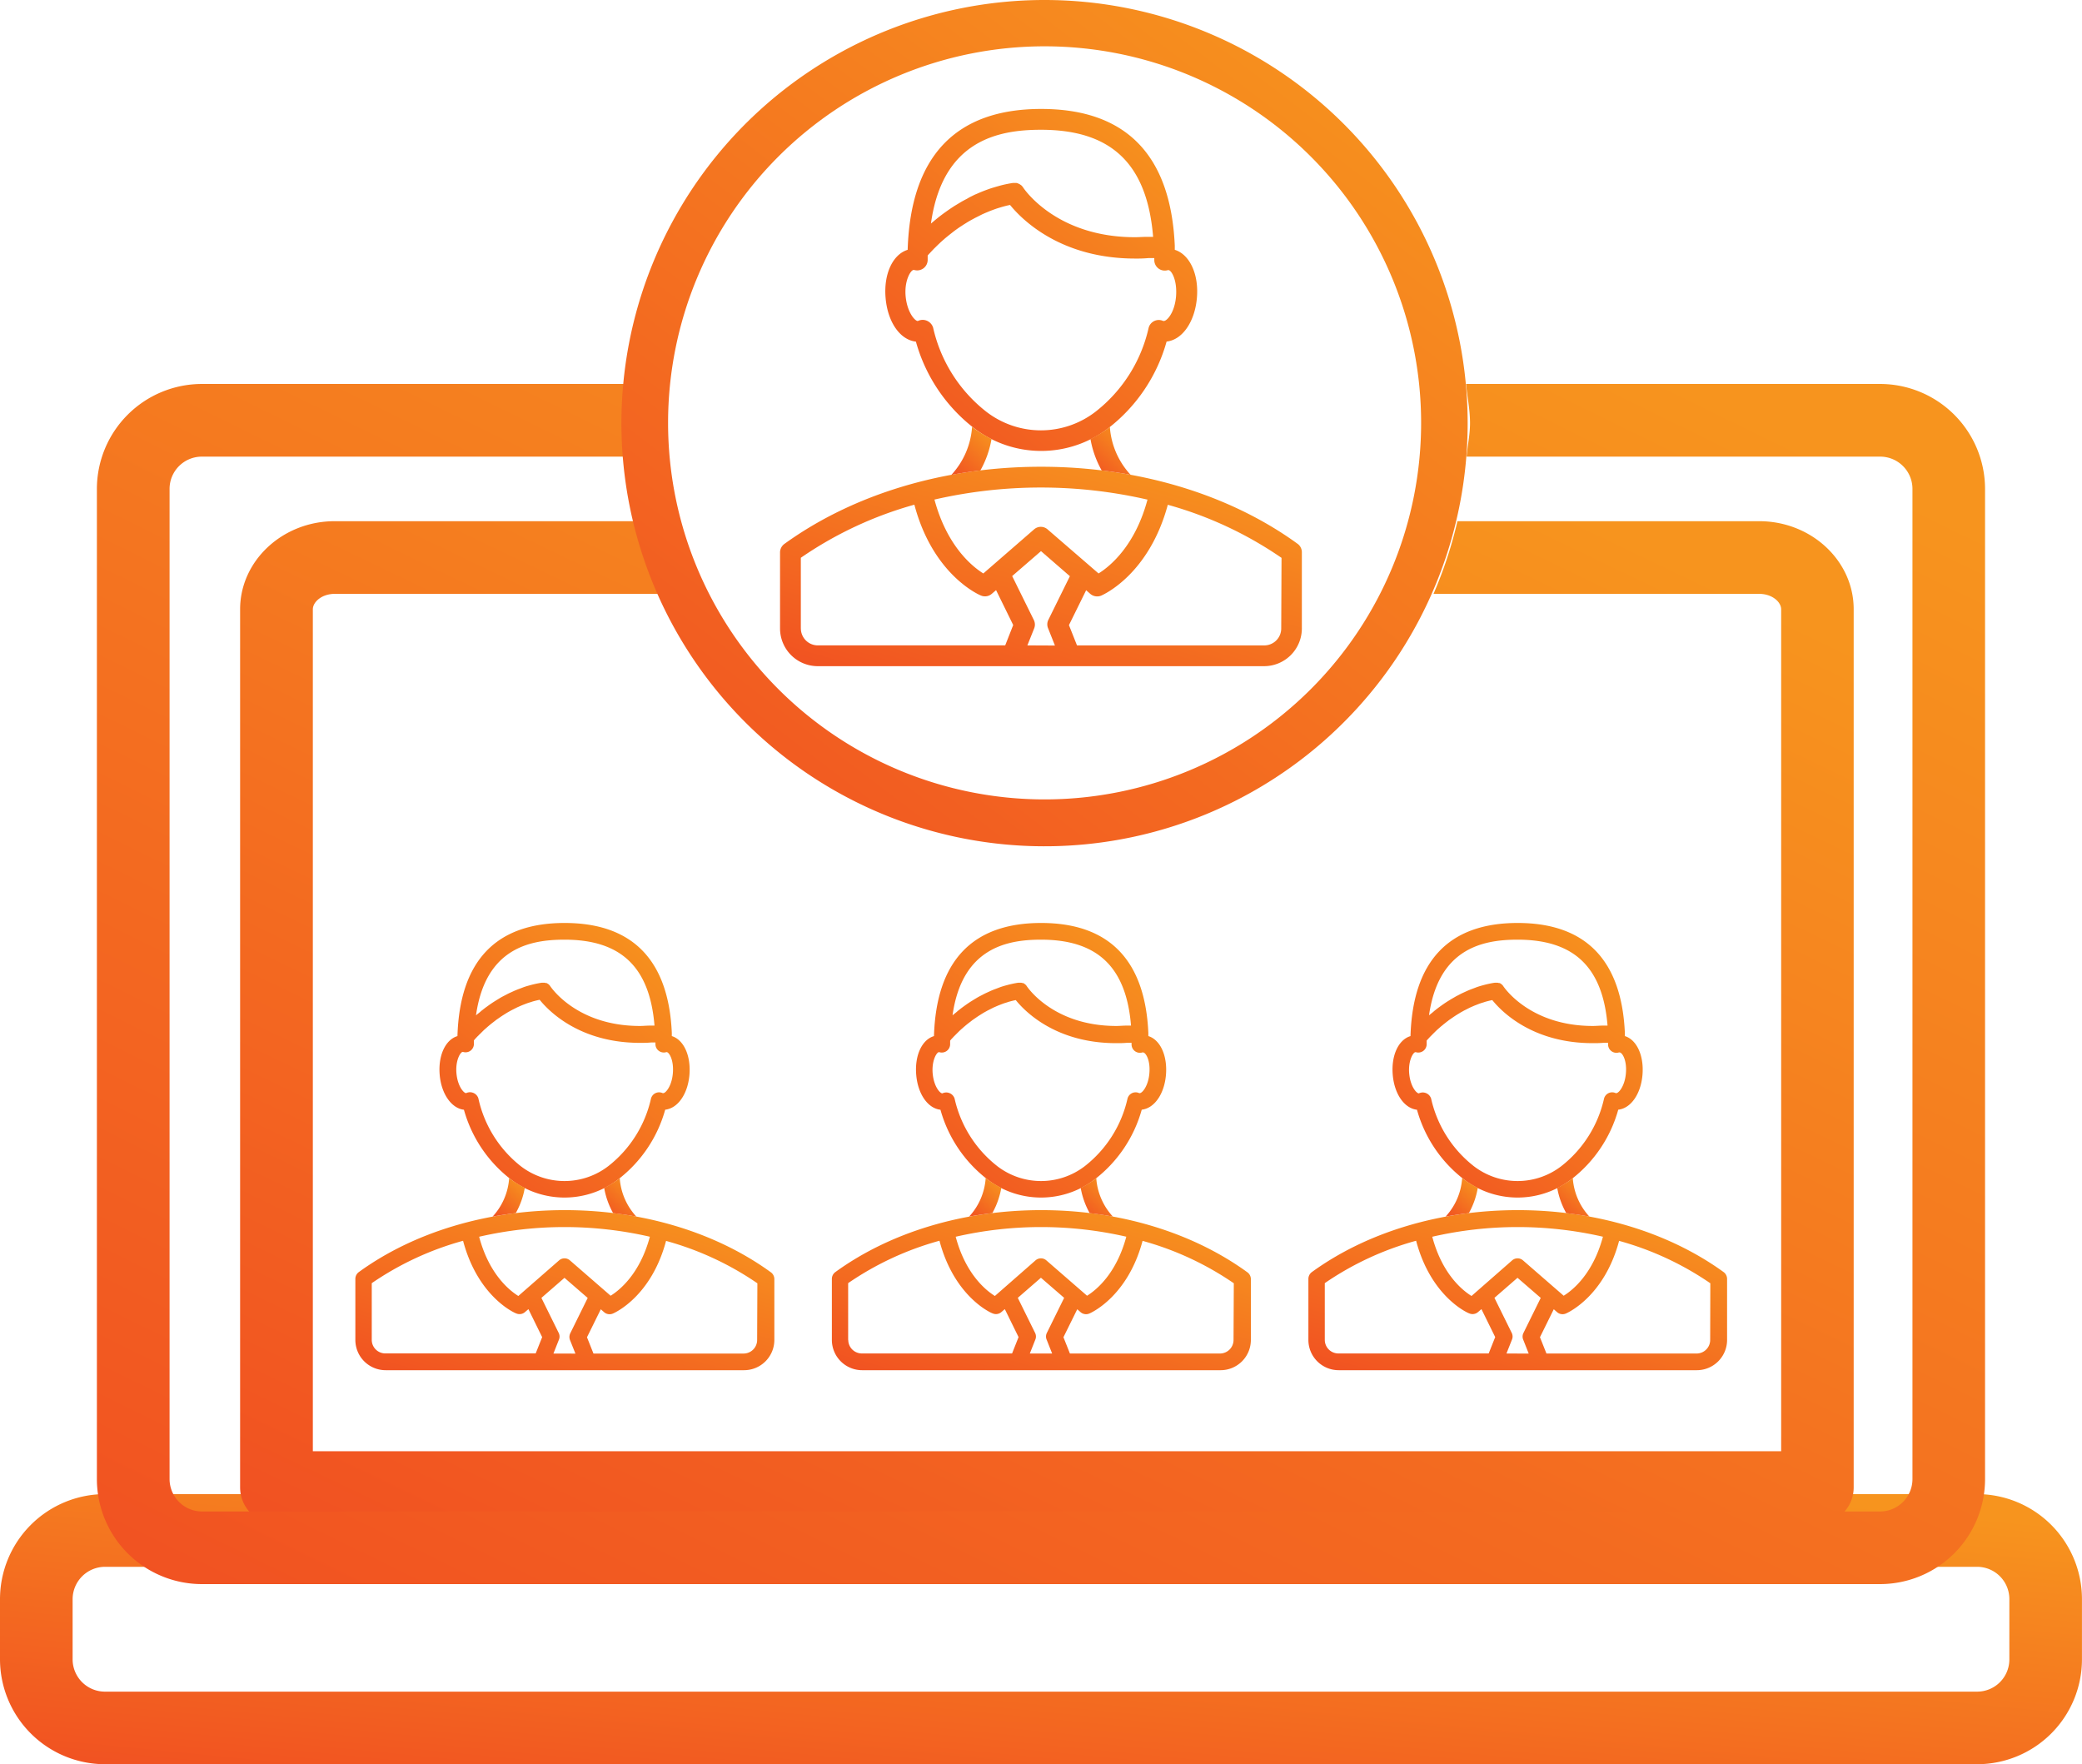 <svg id="Layer_2" data-name="Layer 2" xmlns="http://www.w3.org/2000/svg" xmlns:xlink="http://www.w3.org/1999/xlink" width="251.044" height="212.71" viewBox="0 0 251.044 212.71">
  <defs>
    <linearGradient id="linear-gradient" x1="-0.016" y1="1.569" x2="1.053" y2="0.166" gradientUnits="objectBoundingBox">
      <stop offset="0" stop-color="#ef3923"/>
      <stop offset="1" stop-color="#f7941e"/>
    </linearGradient>
  </defs>
  <g id="Illustration">
    <path id="Path_412" data-name="Path 412" d="M238.4,279.276H12.661A12.669,12.669,0,0,1,0,266.637v-7.265A12.676,12.676,0,0,1,12.661,246.71H238.4a12.661,12.661,0,0,1,12.639,12.661v7.265A12.647,12.647,0,0,1,238.4,279.276Zm-225.744-23.8a3.914,3.914,0,0,0-3.9,3.9v7.265a3.9,3.9,0,0,0,3.906,3.885H238.4a3.885,3.885,0,0,0,3.885-3.885v-7.265a3.892,3.892,0,0,0-3.885-3.9Z" transform="translate(0 -66.566)" fill="url(#linear-gradient)"/>
    <path id="Path_413" data-name="Path 413" d="M262.956,244.77h-.343a4.381,4.381,0,0,0-2.965,1.154,3.563,3.563,0,0,1-.358.277h6.535A4.381,4.381,0,0,0,262.956,244.77Z" transform="translate(-69.961 -66.043)" fill="url(#linear-gradient)"/>
    <path id="Path_414" data-name="Path 414" d="M191.241,86.38c-8.258-6.009-19.284-9.31-30.96-9.31s-22.636,3.3-30.952,9.31a1.271,1.271,0,0,0-.518,1.015v9.171a4.549,4.549,0,0,0,4.52,4.549h53.851a4.556,4.556,0,0,0,4.549-4.549V87.395a1.256,1.256,0,0,0-.489-1.015Zm-18.123-5.352c-1.5,5.615-4.556,8.069-5.9,8.908l-6.141-5.308a1.234,1.234,0,0,0-1.643,0l-6.112,5.308c-1.351-.847-4.381-3.293-5.893-8.908a57.363,57.363,0,0,1,25.659,0Zm-41.8,15.538V88.045a45.717,45.717,0,0,1,13.691-6.4c2.227,8.426,7.755,10.851,8.032,10.953a1.241,1.241,0,0,0,1.307-.212l.511-.438,2.066,4.206-.964,2.453H133.33A2.045,2.045,0,0,1,131.322,96.566Zm27.316,2.045.818-2.045a1.256,1.256,0,0,0-.037-1.015l-2.614-5.3,3.476-3.008,3.483,3.023-2.614,5.3a1.234,1.234,0,0,0,0,1.015l.811,2.045Zm30.609-2.045a2.044,2.044,0,0,1-2.037,2.045H164.618l-.971-2.446,2.074-4.206.5.438a1.27,1.27,0,0,0,.825.307,1.241,1.241,0,0,0,.489-.095c.248-.11,5.761-2.534,8.032-10.953a45.673,45.673,0,0,1,13.713,6.4Z" transform="translate(-34.755 -20.795)" fill="url(#linear-gradient)"/>
    <path id="Path_415" data-name="Path 415" d="M181.1,34.974v-.5C180.613,23.525,175.2,17.99,165,17.99c-10.339,0-15.757,5.717-16.108,16.984-1.8.555-2.921,2.921-2.658,5.841s1.767,5.024,3.651,5.228a19.927,19.927,0,0,0,7.075,10.485,13.319,13.319,0,0,0,16.064,0,19.971,19.971,0,0,0,7.09-10.493c1.877-.2,3.388-2.337,3.651-5.228S182.884,35.522,181.1,34.974ZM164.972,20.5c8.477,0,12.793,4.1,13.516,12.91h-.723c-.489,0-.986.044-1.46.044-9.434,0-13.34-5.761-13.494-6a1.306,1.306,0,0,0-.226-.263l-.088-.058a.877.877,0,0,0-.2-.117l-.11-.051a.65.65,0,0,0-.2-.051h-.416a14.748,14.748,0,0,0-1.46.3l-.467.131c-.314.095-.628.183-.942.292l-.5.183c-.285.11-.555.219-.818.336s-.343.139-.5.219-.518.248-.73.38-.3.153-.445.241c-.27.139-.526.3-.781.453l-.336.2c-.35.226-.694.453-1.015.686a1.293,1.293,0,0,0-.124.088c-.285.2-.548.4-.811.606l-.3.241-.533.445-.11.095C153.092,21.758,159.825,20.5,164.972,20.5Zm16.276,20.131c-.175,1.942-1.1,2.921-1.46,2.921H179.7a1.263,1.263,0,0,0-1.752.825,17.758,17.758,0,0,1-6.418,10.128,10.778,10.778,0,0,1-13.143,0,17.826,17.826,0,0,1-6.426-10.15,1.329,1.329,0,0,0-1.256-.935,1.358,1.358,0,0,0-.591.139c-.343,0-1.263-1.015-1.46-2.921s.591-3.2.935-3.235h.088a1.267,1.267,0,0,0,1.628-1.2v-.54a2.777,2.777,0,0,1,.212-.241l.088-.095.219-.234.139-.146c.073-.08.146-.153.234-.234l.175-.175.263-.256c.073-.058.139-.131.212-.2l.3-.27a3.127,3.127,0,0,0,.241-.212l.35-.285.248-.2.467-.365.183-.139c.234-.161.46-.336.73-.5l.219-.146.548-.343.3-.175.577-.314.35-.175.533-.27.365-.161.577-.241.372-.139c.219-.08.445-.161.664-.226l.329-.1c.336-.095.686-.19,1.037-.256,1.46,1.8,6.134,6.462,15.086,6.462a15.443,15.443,0,0,0,1.628-.058h.679v.256a1.263,1.263,0,0,0,1.628,1.2h.08C180.664,37.406,181.424,38.581,181.248,40.633Z" transform="translate(-39.447 -4.854)" fill="url(#linear-gradient)"/>
    <path id="Path_416" data-name="Path 416" d="M160.6,75.735a11.793,11.793,0,0,0,1.344-3.79,15.153,15.153,0,0,1-2.066-1.256c-.095-.073-.183-.153-.277-.219a9.492,9.492,0,0,1-2.5,5.8C158.254,76.049,159.415,75.881,160.6,75.735Z" transform="translate(-42.388 -19.014)" fill="url(#linear-gradient)"/>
    <path id="Path_417" data-name="Path 417" d="M184.911,76.263a9.441,9.441,0,0,1-2.5-5.783l-.263.219a15.523,15.523,0,0,1-2.074,1.256,11.961,11.961,0,0,0,1.351,3.782C182.6,75.876,183.765,76.051,184.911,76.263Z" transform="translate(-48.586 -19.017)" fill="url(#linear-gradient)"/>
    <path id="Path_418" data-name="Path 418" d="M108.749,207.29c-6.652-4.819-15.48-7.47-24.826-7.47s-18.189,2.651-24.826,7.47a1.022,1.022,0,0,0-.416.818v7.36a3.651,3.651,0,0,0,3.651,3.651h43.22a3.651,3.651,0,0,0,3.651-3.651v-7.36A1.022,1.022,0,0,0,108.749,207.29ZM94.2,203c-1.2,4.5-3.651,6.469-4.739,7.141l-4.9-4.257a.993.993,0,0,0-1.322,0l-4.907,4.286c-1.081-.672-3.534-2.643-4.724-7.141a45.951,45.951,0,0,1,20.591,0ZM60.659,215.468v-6.842a36.509,36.509,0,0,1,11.011-5.111c1.789,6.761,6.221,8.711,6.418,8.762a.993.993,0,0,0,1.051-.168l.409-.35,1.658,3.373-.781,1.964H62.294A1.636,1.636,0,0,1,60.659,215.468Zm21.906,1.643.65-1.643a.978.978,0,0,0,0-.811l-2.1-4.257,2.782-2.417,2.8,2.424-2.1,4.257a1.015,1.015,0,0,0-.037.811l.657,1.643Zm24.563-1.643a1.636,1.636,0,0,1-1.636,1.643h-18.1l-.781-1.964,1.665-3.373.4.35a1,1,0,0,0,1.051.168c.2-.08,4.629-2.03,6.418-8.762a36.509,36.509,0,0,1,11.011,5.111Z" transform="translate(-15.833 -53.915)" fill="url(#linear-gradient)"/>
    <path id="Path_419" data-name="Path 419" d="M100.587,166.04v-.4c-.394-8.762-4.739-13.238-12.924-13.238-8.3,0-12.647,4.593-12.924,13.64-1.46.438-2.344,2.351-2.139,4.688s1.46,4.031,2.921,4.191a15.962,15.962,0,0,0,5.681,8.412,10.653,10.653,0,0,0,12.9,0,16,16,0,0,0,5.688-8.419c1.511-.161,2.724-1.877,2.921-4.191S102.026,166.485,100.587,166.04ZM87.648,154.415c6.805,0,10.274,3.3,10.851,10.361h-.577c-.394,0-.8.044-1.183.044-7.572,0-10.7-4.622-10.829-4.827a1.218,1.218,0,0,0-.183-.2l-.066-.044-.161-.1h-.095a1.03,1.03,0,0,0-.161-.044H84.91c-.4.058-.8.146-1.183.241l-.372.1c-.256.073-.511.146-.73.234l-.4.153q-.343.124-.657.263l-.4.183c-.219.095-.424.2-.621.307l-.358.183c-.219.117-.416.241-.621.365l-.27.168c-.285.175-.562.365-.818.548l-.1.073c-.226.161-.438.321-.643.489-.088.058-.161.131-.241.2s-.292.234-.431.35l-.088.073C78.119,155.423,83.515,154.415,87.648,154.415Zm13.063,16.13c-.139,1.563-.876,2.373-1.154,2.373h-.073a1.008,1.008,0,0,0-1.409.664,14.3,14.3,0,0,1-5.162,8.149,8.653,8.653,0,0,1-10.529,0,14.268,14.268,0,0,1-5.119-8.171,1.051,1.051,0,0,0-.577-.657,1.117,1.117,0,0,0-.431-.095,1.132,1.132,0,0,0-.475.11c-.277,0-1.015-.811-1.161-2.373s.475-2.563.73-2.592h.073a1.007,1.007,0,0,0,1.3-.964v-.431l.168-.2.073-.073.175-.19.124-.117a2.332,2.332,0,0,1,.19-.19l.146-.146.2-.2.175-.168.241-.212.19-.168.277-.234.2-.161.38-.292.146-.117.57-.394.175-.117.438-.277.241-.146.424-.234.277-.139.431-.219.3-.131c.153-.066.3-.131.46-.19l.3-.117c.175-.066.35-.124.533-.175l.263-.088c.27-.073.548-.146.832-.2,1.176,1.46,4.921,5.192,12.106,5.192.424,0,.862,0,1.307-.044h.548v.2a.993.993,0,0,0,.409.811,1.008,1.008,0,0,0,.9.153h.058C100.244,167.989,100.857,168.9,100.711,170.545Z" transform="translate(-19.581 -41.12)" fill="url(#linear-gradient)"/>
    <path id="Path_420" data-name="Path 420" d="M84.137,198.748a9.492,9.492,0,0,0,1.088-3.045,11.813,11.813,0,0,1-1.658-1.008,2.665,2.665,0,0,1-.226-.175,7.587,7.587,0,0,1-2,4.651C82.26,199,83.195,198.865,84.137,198.748Z" transform="translate(-21.947 -52.485)" fill="url(#linear-gradient)"/>
    <path id="Path_421" data-name="Path 421" d="M103.655,199.174a7.594,7.594,0,0,1-2.008-4.644c-.073.058-.139.124-.212.175a11.889,11.889,0,0,1-1.665,1.008,9.587,9.587,0,0,0,1.081,3.038C101.8,198.867,102.735,199,103.655,199.174Z" transform="translate(-26.92 -52.487)" fill="url(#linear-gradient)"/>
    <path id="Path_422" data-name="Path 422" d="M187.439,207.29c-6.652-4.819-15.48-7.47-24.826-7.47s-18.189,2.651-24.826,7.47a1.022,1.022,0,0,0-.416.818v7.36a3.651,3.651,0,0,0,3.651,3.651h43.22a3.651,3.651,0,0,0,3.651-3.651v-7.36A1.022,1.022,0,0,0,187.439,207.29ZM172.879,203c-1.2,4.5-3.651,6.469-4.739,7.141l-4.9-4.257a.993.993,0,0,0-1.322,0l-4.892,4.286c-1.081-.672-3.534-2.643-4.724-7.141a45.951,45.951,0,0,1,20.591,0Zm-33.545,12.464v-6.842a36.509,36.509,0,0,1,11.011-5.111c1.789,6.761,6.221,8.711,6.418,8.762a.993.993,0,0,0,1.051-.168l.409-.35,1.658,3.373L159.1,217.1H140.984a1.636,1.636,0,0,1-1.636-1.628Zm21.906,1.643.65-1.643a.978.978,0,0,0,0-.811l-2.1-4.257,2.789-2.424,2.8,2.424-2.1,4.257a.978.978,0,0,0,0,.811l.65,1.643Zm24.563-1.643a1.636,1.636,0,0,1-1.636,1.643H166.074l-.781-1.964,1.665-3.373.4.35a1,1,0,0,0,1.051.168c.2-.08,4.629-2.03,6.426-8.762a36.509,36.509,0,0,1,11,5.111Z" transform="translate(-37.065 -53.915)" fill="url(#linear-gradient)"/>
    <path id="Path_423" data-name="Path 423" d="M179.277,166.04v-.4c-.394-8.762-4.739-13.238-12.924-13.238-8.3,0-12.647,4.593-12.924,13.64-1.46.438-2.344,2.351-2.139,4.688s1.424,4.031,2.921,4.191a15.962,15.962,0,0,0,5.681,8.412,10.653,10.653,0,0,0,12.9,0,16,16,0,0,0,5.688-8.419c1.511-.161,2.724-1.877,2.921-4.191S180.716,166.485,179.277,166.04Zm-12.939-11.625c6.805,0,10.274,3.3,10.851,10.361h-.577c-.394,0-.8.044-1.183.044-7.572,0-10.7-4.622-10.829-4.827a1.219,1.219,0,0,0-.183-.2l-.066-.044a.987.987,0,0,0-.161-.1H164.1a1.03,1.03,0,0,0-.161-.044H163.6c-.4.058-.8.146-1.183.241l-.372.1c-.256.073-.5.146-.73.234l-.4.153q-.343.124-.657.263l-.4.183c-.212.095-.423.2-.621.307l-.358.183c-.212.117-.416.241-.621.365l-.27.168c-.285.175-.562.365-.818.548l-.1.073c-.226.161-.438.321-.643.489-.088.058-.161.131-.241.2s-.292.234-.431.35l-.088.073C156.809,155.423,162.205,154.415,166.338,154.415Zm13.063,16.13c-.139,1.563-.876,2.373-1.154,2.373h-.073a1.008,1.008,0,0,0-1.409.664,14.3,14.3,0,0,1-5.162,8.149,8.653,8.653,0,0,1-10.529,0,14.3,14.3,0,0,1-5.155-8.142,1.051,1.051,0,0,0-.577-.657,1.117,1.117,0,0,0-.431-.095,1.161,1.161,0,0,0-.475.11c-.277,0-1.015-.811-1.161-2.373s.475-2.563.73-2.592h.073a1.007,1.007,0,0,0,1.3-.964v-.431l.168-.2.073-.073.175-.19.11-.11.19-.19.146-.146.2-.2.175-.168.241-.212.19-.168.277-.234.2-.161.38-.292.146-.117.57-.394.175-.117.438-.277.241-.146.424-.234.277-.139.431-.219.3-.131c.153-.066.3-.131.46-.19l.3-.117c.175-.066.35-.124.533-.175l.263-.088c.27-.073.548-.146.832-.2,1.176,1.46,4.921,5.192,12.106,5.192.423,0,.862,0,1.307-.044h.548v.2a1.008,1.008,0,0,0,1.307.964h.066C178.934,167.989,179.547,168.9,179.4,170.545Z" transform="translate(-40.812 -41.12)" fill="url(#linear-gradient)"/>
    <path id="Path_424" data-name="Path 424" d="M162.834,198.748a9.624,9.624,0,0,0,1.081-3.045,11.816,11.816,0,0,1-1.658-1.008,2.662,2.662,0,0,1-.226-.175,7.587,7.587,0,0,1-2,4.651C160.95,199,161.885,198.865,162.834,198.748Z" transform="translate(-43.179 -52.485)" fill="url(#linear-gradient)"/>
    <path id="Path_425" data-name="Path 425" d="M182.345,199.174a7.594,7.594,0,0,1-2.008-4.644c-.073.058-.139.124-.212.175a11.48,11.48,0,0,1-1.665,1.008,9.77,9.77,0,0,0,1.081,3.038C180.49,198.867,181.425,199,182.345,199.174Z" transform="translate(-48.151 -52.487)" fill="url(#linear-gradient)"/>
    <path id="Path_426" data-name="Path 426" d="M266.129,207.29c-6.652-4.819-15.48-7.47-24.826-7.47s-18.189,2.651-24.826,7.47a1.022,1.022,0,0,0-.416.818v7.36a3.651,3.651,0,0,0,3.651,3.651h43.183a3.651,3.651,0,0,0,3.651-3.651v-7.36a1.022,1.022,0,0,0-.416-.818ZM251.583,203c-1.2,4.5-3.651,6.469-4.739,7.141l-4.9-4.257a.993.993,0,0,0-1.322,0l-4.892,4.286c-1.088-.672-3.541-2.643-4.732-7.141a45.951,45.951,0,0,1,20.591,0Zm-33.545,12.464v-6.842a36.509,36.509,0,0,1,11.011-5.111c1.789,6.762,6.221,8.711,6.418,8.762a.993.993,0,0,0,1.051-.168l.409-.35,1.658,3.373L237.8,217.1H219.667A1.636,1.636,0,0,1,218.039,215.468Zm21.906,1.643.65-1.643a.978.978,0,0,0,0-.811l-2.1-4.257,2.782-2.417,2.8,2.424-2.1,4.257a.979.979,0,0,0,0,.811l.65,1.643Zm24.563-1.643a1.636,1.636,0,0,1-1.636,1.643H244.764l-.781-1.964,1.665-3.373.4.35a1,1,0,0,0,1.051.168c.2-.08,4.629-2.03,6.426-8.762a36.509,36.509,0,0,1,11,5.111Z" transform="translate(-58.297 -53.915)" fill="url(#linear-gradient)"/>
    <path id="Path_427" data-name="Path 427" d="M257.967,166.04v-.4c-.394-8.762-4.739-13.238-12.924-13.238-8.3,0-12.647,4.593-12.924,13.64-1.46.438-2.344,2.351-2.139,4.688s1.424,4.031,2.921,4.191a15.962,15.962,0,0,0,5.681,8.412,10.653,10.653,0,0,0,12.9,0,16,16,0,0,0,5.688-8.419c1.511-.161,2.724-1.877,2.921-4.191S259.406,166.485,257.967,166.04Zm-12.939-11.625c6.805,0,10.274,3.3,10.851,10.361H255.3c-.394,0-.8.044-1.183.044-7.572,0-10.7-4.622-10.829-4.827a1.218,1.218,0,0,0-.183-.2l-.066-.044a.73.73,0,0,0-.161-.1h-.088a1.461,1.461,0,0,0-.168-.044h-.336c-.4.058-.8.146-1.183.241l-.372.1c-.256.073-.5.146-.73.234l-.4.153q-.343.124-.657.263l-.4.183c-.212.095-.423.2-.621.307s-.241.117-.35.183-.424.241-.628.365l-.27.168c-.285.175-.562.365-.818.548l-.1.073c-.226.161-.438.321-.643.489-.088.058-.161.131-.241.2s-.292.234-.431.35l-.088.073C235.5,155.423,240.9,154.415,245.028,154.415Zm13.063,16.13c-.139,1.563-.876,2.373-1.154,2.373h-.073a1.008,1.008,0,0,0-1.409.664,14.3,14.3,0,0,1-5.162,8.149,8.653,8.653,0,0,1-10.529,0,14.3,14.3,0,0,1-5.155-8.142,1.052,1.052,0,0,0-.577-.657,1.117,1.117,0,0,0-.431-.095,1.161,1.161,0,0,0-.475.11c-.277,0-1.015-.811-1.161-2.373s.475-2.563.73-2.592h.073a1.007,1.007,0,0,0,1.3-.964v-.431a1.9,1.9,0,0,1,.175-.2l.066-.073.175-.19.11-.11.19-.19c.044-.051.095-.095.146-.146l.2-.2.175-.168.241-.212.19-.168c.088-.08.19-.153.285-.234a2.332,2.332,0,0,1,.2-.161c.117-.095.241-.2.372-.292l.146-.117.57-.394.175-.117c.146-.095.292-.19.445-.277l.234-.146.423-.234.277-.139.431-.219.3-.131c.153-.066.3-.131.46-.19l.3-.117c.175-.066.358-.124.533-.175l.263-.088c.27-.073.548-.146.832-.2,1.176,1.46,4.921,5.192,12.106,5.192.423,0,.862,0,1.307-.044h.548v.2a1.008,1.008,0,0,0,1.307.964.168.168,0,0,1,.066,0C257.624,167.989,258.237,168.9,258.091,170.545Z" transform="translate(-62.044 -41.12)" fill="url(#linear-gradient)"/>
    <path id="Path_428" data-name="Path 428" d="M241.524,198.748A9.448,9.448,0,0,0,242.6,195.7a11.816,11.816,0,0,1-1.658-1.008,2.665,2.665,0,0,1-.226-.175,7.543,7.543,0,0,1-2,4.651C239.655,199,240.575,198.865,241.524,198.748Z" transform="translate(-64.411 -52.485)" fill="url(#linear-gradient)"/>
    <path id="Path_429" data-name="Path 429" d="M261.035,199.174a7.594,7.594,0,0,1-2.008-4.644c-.073.058-.139.124-.212.175a11.48,11.48,0,0,1-1.665,1.008,9.609,9.609,0,0,0,1.088,3.038C259.18,198.867,260.115,199,261.035,199.174Z" transform="translate(-69.383 -52.487)" fill="url(#linear-gradient)"/>
    <path id="Path_430" data-name="Path 430" d="M222.817,86.06H186.432a50.806,50.806,0,0,1-2.884,8.762h39.269c1.563,0,2.651.971,2.651,1.869v101.5H48.42V96.691c0-.9,1.088-1.869,2.636-1.869H90.325A50.828,50.828,0,0,1,87.4,86.06H51.055c-6.294,0-11.405,4.783-11.405,10.624V202.561a4.381,4.381,0,0,0,4.381,4.381h185.8a4.381,4.381,0,0,0,4.381-4.381V96.684C234.222,90.843,229.111,86.06,222.817,86.06Z" transform="translate(-10.698 -23.22)" fill="url(#linear-gradient)"/>
    <path id="Path_431" data-name="Path 431" d="M231.017,63.4H181.095c.146,1.577.475,3.1.475,4.717,0,1.387-.3,2.687-.409,4.045h49.857a3.892,3.892,0,0,1,3.9,3.877v119.4a3.914,3.914,0,0,1-3.9,3.906H28.669a3.921,3.921,0,0,1-3.906-3.906V76.039a3.892,3.892,0,0,1,3.906-3.877H79.942c-.1-1.358-.4-2.658-.4-4.045,0-1.614.329-3.14.475-4.717H28.669A12.669,12.669,0,0,0,16,76.04v119.4A12.669,12.669,0,0,0,28.661,208.1H231.017a12.669,12.669,0,0,0,12.654-12.661V76.039A12.669,12.669,0,0,0,231.017,63.4Z" transform="translate(-4.317 -17.106)" fill="url(#linear-gradient)"/>
    <path id="Path_432" data-name="Path 432" d="M153.645,0a51.018,51.018,0,1,0,51.011,51.013A51.019,51.019,0,0,0,153.645,0Zm0,96.384a45.4,45.4,0,1,1,45.4-45.4,45.4,45.4,0,0,1-45.4,45.4Z" transform="translate(-27.689)" fill="url(#linear-gradient)"/>
  </g>
</svg>
